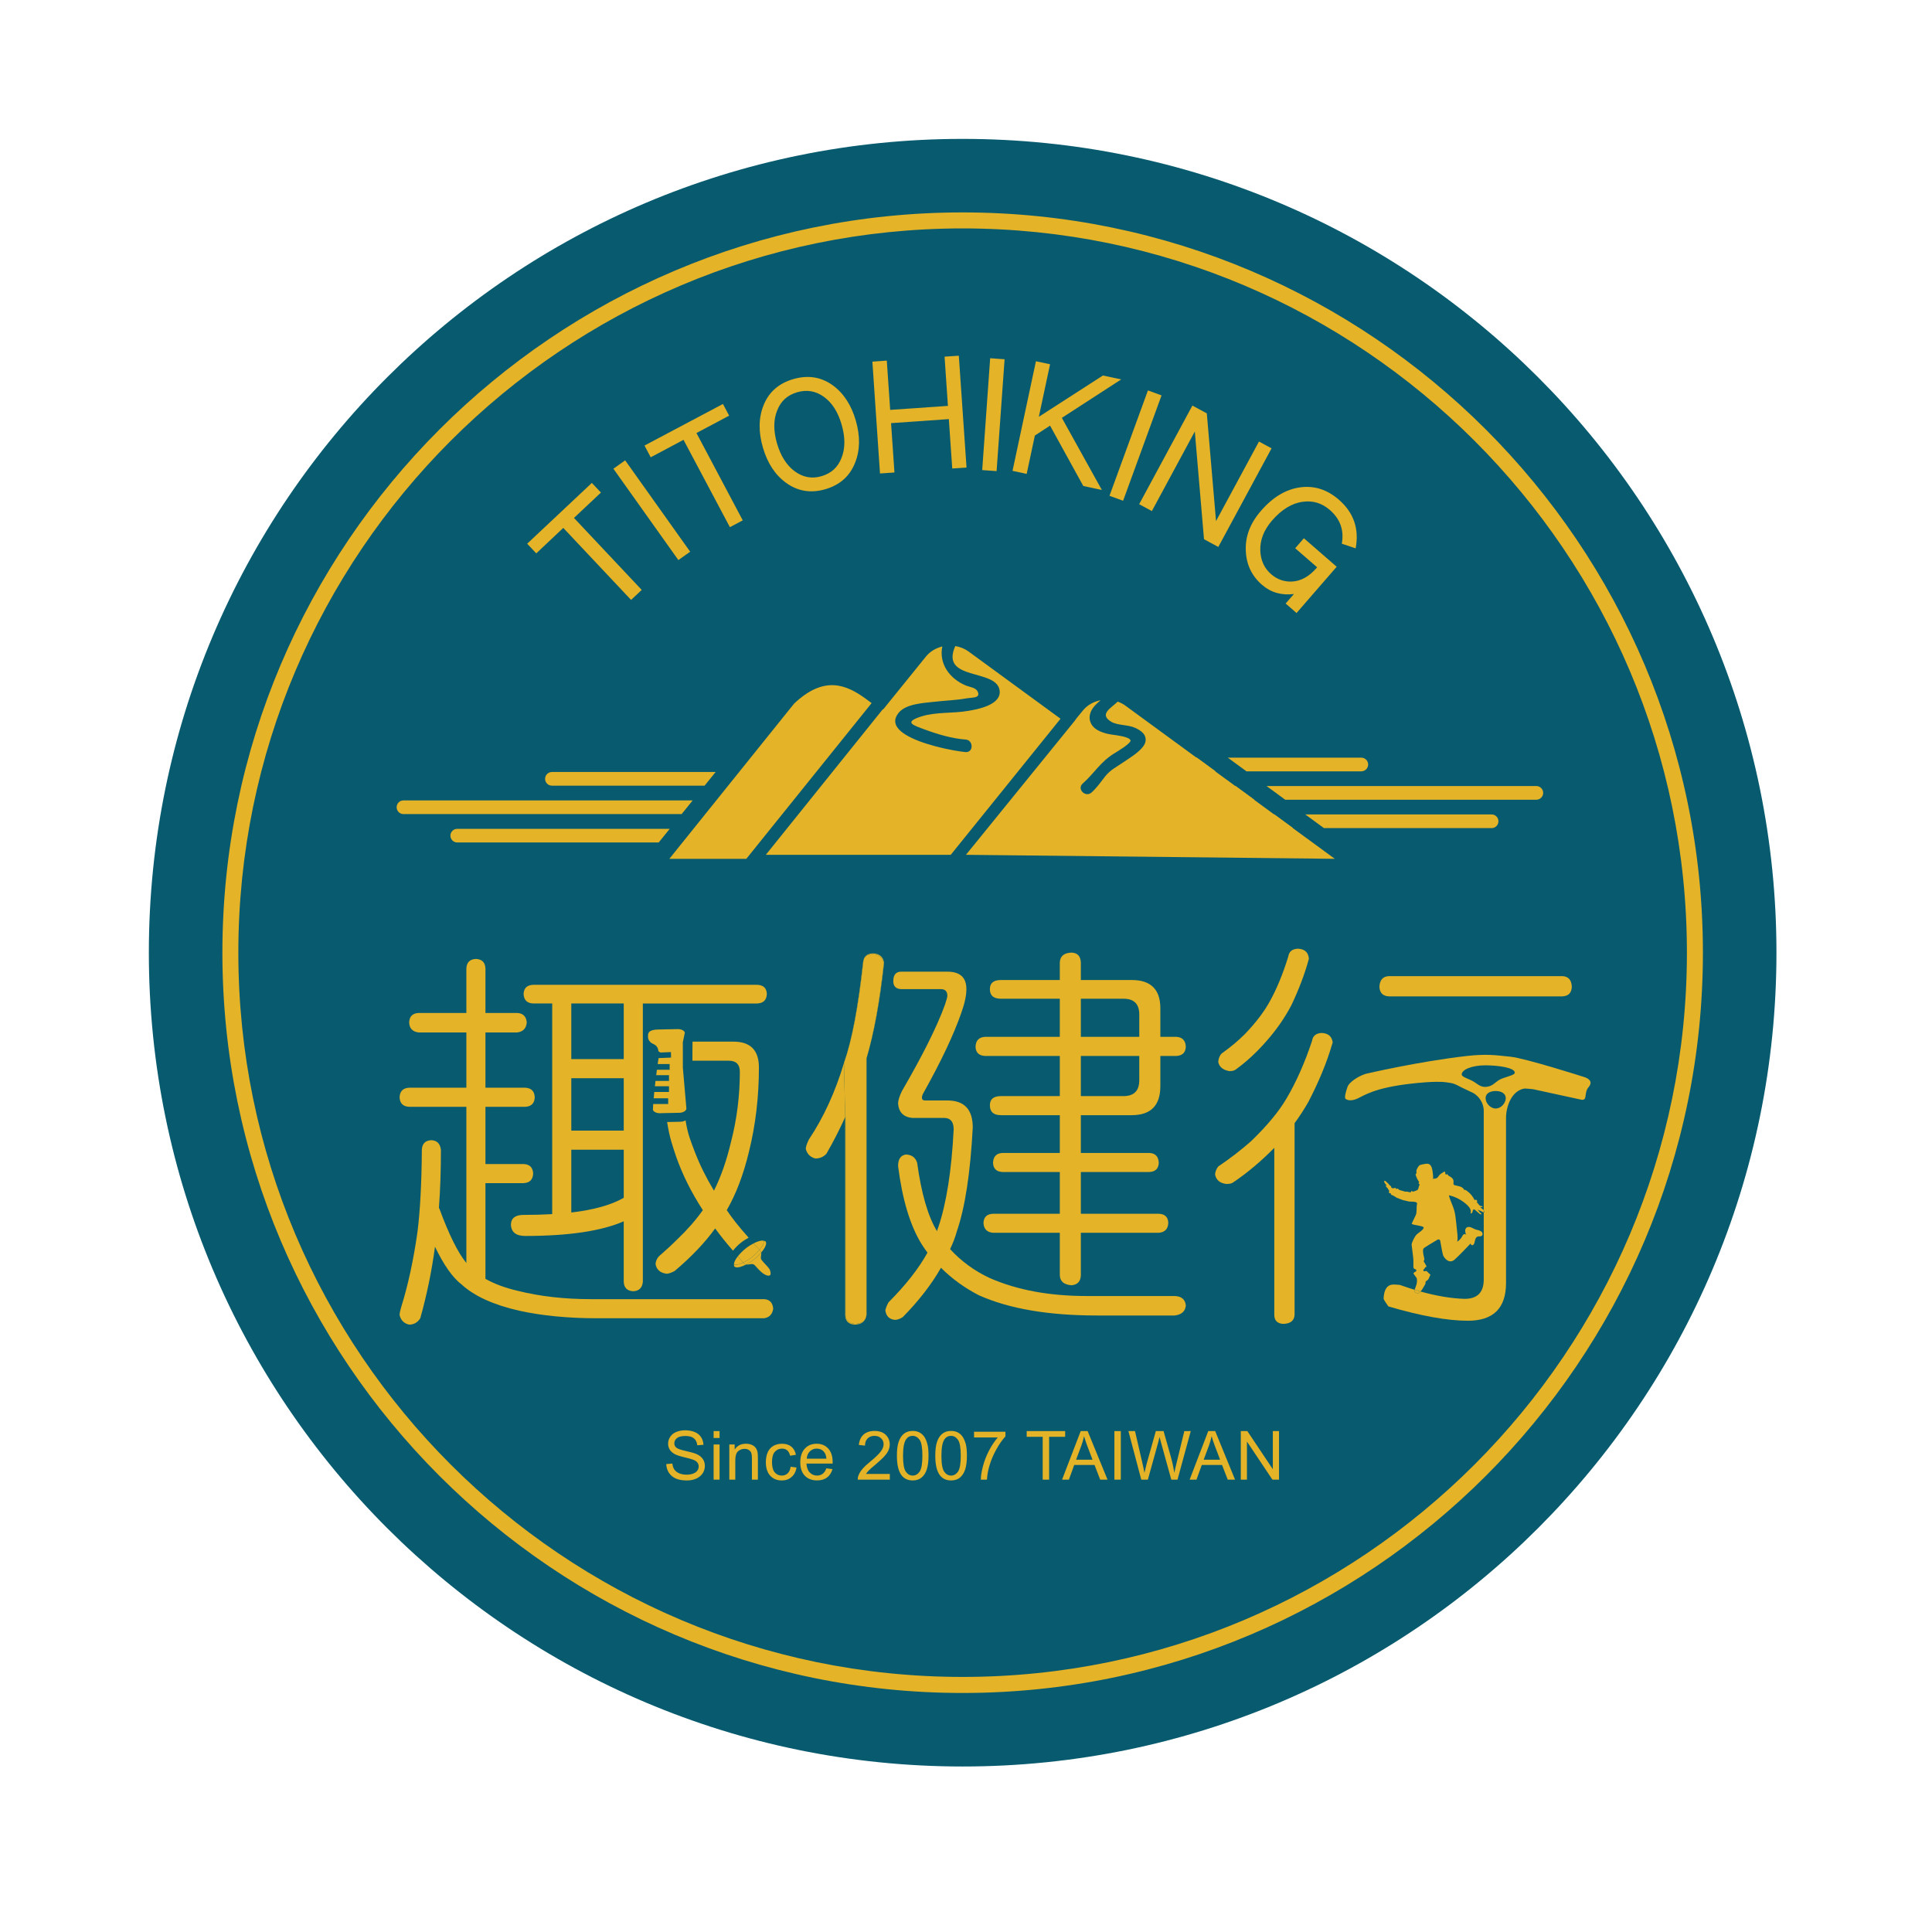 <?xml version="1.0" encoding="utf-8"?>
<!-- Generator: Adobe Illustrator 16.0.0, SVG Export Plug-In . SVG Version: 6.00 Build 0)  -->
<!DOCTYPE svg PUBLIC "-//W3C//DTD SVG 1.1//EN" "http://www.w3.org/Graphics/SVG/1.1/DTD/svg11.dtd">
<svg version="1.1" id="圖層_1" xmlns="http://www.w3.org/2000/svg" xmlns:xlink="http://www.w3.org/1999/xlink" x="0px" y="0px"
	 width="415.723px" height="415.723px" viewBox="0 0 415.723 415.723" enable-background="new 0 0 415.723 415.723"
	 xml:space="preserve">
<g>
	<defs>
		<rect id="SVGID_1_" width="415.723" height="415.723"/>
	</defs>
	<clipPath id="SVGID_2_">
		<use xlink:href="#SVGID_1_"  overflow="visible"/>
	</clipPath>
	<path clip-path="url(#SVGID_2_)" fill="#085B6E" d="M382.253,205c0,96.71-78.408,175.11-175.113,175.11
		c-96.712,0-175.111-78.4-175.111-175.11S110.428,29.886,207.14,29.886C303.845,29.886,382.253,108.29,382.253,205"/>
	<path clip-path="url(#SVGID_2_)" fill="#E4B327" d="M243.528,239.959c4.102,0,6.153-2.08,6.153-6.239v-6.502h3.423
		c1.311-0.062,1.994-0.719,2.058-1.974c-0.063-1.364-0.747-2.077-2.058-2.139h-3.423v-6.149c0-4.044-2.052-6.08-6.153-6.08h-10.954
		v-3.757c-0.054-1.377-0.724-2.086-1.998-2.138c-1.633,0.052-2.472,0.761-2.528,2.138v3.757h-12.659
		c-1.604,0-2.388,0.659-2.388,1.964c0,1.378,0.784,2.063,2.388,2.063h12.659v8.203H211.97c-1.314,0.062-2.003,0.774-2.056,2.139
		c0.053,1.255,0.741,1.912,2.056,1.974h16.078v8.638h-12.659c-1.604,0-2.388,0.656-2.388,1.965c0,1.427,0.784,2.139,2.388,2.139
		h12.659v8.128h-12.313c-1.313,0.048-2.003,0.76-2.057,2.134c0.054,1.255,0.743,1.911,2.057,1.967h12.313v8.987h-14.369
		c-1.309,0.047-1.998,0.703-2.055,1.958c0.057,1.307,0.746,2.023,2.055,2.133h14.369v9.159c0.057,1.306,0.896,2.019,2.528,2.13
		c1.274-0.111,1.944-0.824,1.998-2.13v-9.159h16.771c1.311-0.109,1.995-0.826,2.045-2.133c-0.05-1.255-0.734-1.911-2.045-1.958
		h-16.771v-8.987h14.72c1.309-0.056,1.989-0.712,2.051-1.967c-0.062-1.374-0.742-2.086-2.051-2.134h-14.72v-8.128H243.528z
		 M232.574,214.903h9.183c2.267,0,3.39,1.127,3.39,3.42v4.783h-12.572V214.903z M232.574,227.218h12.572v5.209
		c0,2.282-1.123,3.429-3.39,3.429h-9.183V227.218z"/>
	<path clip-path="url(#SVGID_2_)" fill="#E4B327" d="M186.209,283.775c-0.362,0.675-1.074,1.04-2.18,1.081
		c-1.34-0.06-2.04-0.725-2.086-1.965v-42.682c-0.028,0.053-0.059,0.115-0.078,0.16v0.015v42.67c0.053,1.252,0.756,1.911,2.089,1.974
		C185.142,284.981,185.881,284.552,186.209,283.775"/>
	<path clip-path="url(#SVGID_2_)" fill="#E4B327" d="M202.476,272.798c2.339,2.33,5.04,4.304,8.131,5.902
		c6.495,2.905,14.957,4.363,25.39,4.363h16.771c1.474-0.173,2.271-0.888,2.394-2.137c-0.122-1.314-0.92-1.999-2.394-2.052h-18.991
		c-7.975,0-14.912-1.286-20.777-3.853c-3.318-1.54-6.159-3.62-8.56-6.24c0.634-1.321,1.112-2.594,1.458-3.854
		c1.767-5.128,2.904-12.571,3.415-22.321c0-3.882-1.821-5.812-5.465-5.812h-4.797c-0.453,0-0.678-0.203-0.678-0.612
		c0-0.278,0.11-0.621,0.332-1.012c3.772-6.729,6.482-12.46,8.137-17.201c0.738-2.054,1.103-3.753,1.103-5.131
		c0-2.507-1.359-3.756-4.097-3.756h-9.925c-1.139,0-1.708,0.684-1.708,2.052c0,1.09,0.569,1.658,1.708,1.704h8.554
		c0.908,0,1.371,0.491,1.371,1.465c0,0.22-0.172,0.855-0.51,1.877c-1.714,4.729-4.805,10.911-9.246,18.559
		c-0.568,1.144-0.846,2.056-0.846,2.743c0.162,1.879,1.193,2.9,3.076,3.071h6.842c1.365,0,2.042,0.828,2.042,2.477
		c-0.453,8.907-1.565,15.942-3.332,21.132c-0.113,0.229-0.194,0.488-0.25,0.766c-1.945-3.188-3.367-8.098-4.275-14.708
		c-0.35-1.144-1.145-1.739-2.398-1.796c-1.146,0.162-1.705,0.999-1.705,2.479c0.906,7.18,2.585,12.778,5.037,16.76
		c0.403,0.628,0.821,1.252,1.29,1.883c-1.89,3.413-4.682,6.978-8.385,10.689c-0.347,0.628-0.568,1.196-0.687,1.708
		c0.168,1.262,0.865,1.942,2.051,2.062c0.519,0,1.094-0.197,1.715-0.604C197.682,279.925,200.424,276.39,202.476,272.798"/>
	<path clip-path="url(#SVGID_2_)" fill="#E4B327" d="M185.772,206.949c0.019-0.253,0.065-0.46,0.134-0.656
		c-0.113,0.231-0.188,0.499-0.205,0.827c-1.053,9.583-2.408,16.761-4.095,21.547v0.053c0.025-0.078,0.054-0.144,0.078-0.222
		C183.358,223.702,184.726,216.519,185.772,206.949"/>
	<path clip-path="url(#SVGID_2_)" fill="#E4B327" d="M284.375,222.269c-1.194,0.057-1.889,0.624-2.052,1.705
		c-1.594,4.796-3.452,8.956-5.557,12.5c-1.651,2.792-4.169,5.806-7.527,9.05c-2.055,1.83-4.416,3.66-7.1,5.48
		c-0.401,0.513-0.626,1.081-0.685,1.705c0.231,1.203,1.03,1.877,2.397,2.052c0.626,0,1.079-0.078,1.371-0.25
		c3.074-2.057,6.067-4.562,8.977-7.522v35.915c0,1.253,0.654,1.911,1.97,1.966c1.536-0.055,2.336-0.713,2.394-1.966v-41.221
		c1.082-1.477,2.084-3.021,2.995-4.622c2.213-4.274,3.905-8.351,5.04-12.23l0.169-0.51
		C286.599,223.008,285.805,222.326,284.375,222.269"/>
	<path clip-path="url(#SVGID_2_)" fill="#E4B327" d="M277.201,205.849c-1.146,3.707-2.452,6.896-3.939,9.571
		c-1.205,2.227-3,4.594-5.394,7.098c-1.431,1.424-3.105,2.833-5.035,4.2c-0.404,0.453-0.637,1.053-0.694,1.79
		c0.227,1.09,1.031,1.742,2.397,1.971c0.627,0,1.084-0.112,1.367-0.347c2.283-1.652,4.449-3.644,6.5-5.987
		c2.226-2.501,4.051-5.13,5.477-7.856c1.596-3.369,2.821-6.585,3.678-9.674l0.081-0.337c-0.115-1.368-0.91-2.083-2.386-2.143
		C278.054,204.194,277.359,204.765,277.201,205.849"/>
	<path clip-path="url(#SVGID_2_)" fill="#E4B327" d="M298.873,214.399h37.293c1.31-0.062,2.002-0.743,2.051-2.049
		c-0.049-1.482-0.741-2.261-2.051-2.31h-37.293c-1.307,0.049-1.983,0.827-2.053,2.31
		C296.89,213.656,297.566,214.337,298.873,214.399"/>
	<path clip-path="url(#SVGID_2_)" fill="#E4B327" d="M340.749,231.713c0,0-12.524-4.008-15.744-4.33
		c-3.228-0.333-5.128-0.646-9.495-0.146c-10.406,1.19-21.649,3.832-21.649,3.832c-1.874,0.601-3.576,1.914-3.882,2.728
		c-0.462,1.286-0.729,2.484-0.427,2.656c0,0,0.847,0.83,2.888-0.24c2.047-1.068,5.023-2.629,14.394-3.335
		c1.141-0.084,3.173-0.165,4.305,0c0.667,0.105,1.275,0.143,1.901,0.399c0.636,0.259,0.805,0.402,1.426,0.702
		c0.649,0.313,1.303,0.621,1.96,0.934c1.718,0.676,2.844,2.33,2.844,4.185v21.291l0.011,0.007c0.081,0.047,0.043,0.097-0.011,0.144
		v0.088c0.03,0.019,0.035,0.033,0.142,0.1c0.109,0.069-0.03,0.103-0.142,0.121v14.447c0,2.792-1.36,4.187-4.105,4.187
		c-2.891-0.077-6.067-0.627-9.485-1.573c-0.185,0.196-0.363,0.351-0.54,0.365c-0.217,0.006-0.424-0.091-0.608-0.206
		c-0.052-0.05-0.104-0.097-0.147-0.156c-0.054-0.115-0.029-0.253,0.008-0.375l0.005-0.009c-1.04-0.312-2.08-0.646-3.168-1.04
		c-0.572-0.06-1.058-0.088-1.458-0.088c-1.305,0.061-1.989,1.084-2.051,3.082c0.115,0.291,0.462,0.834,1.025,1.627
		c7.02,2.056,12.717,3.082,17.112,3.082c5.476,0,8.205-2.71,8.205-8.128v-35.525c0-2.406,1.169-5.817,3.93-6.308
		c0.168-0.028,1.704,0.107,1.868,0.134l10.495,2.283c1.307,0.097,0.392-1.458,1.493-2.755
		C342.758,232.834,342.002,232.062,340.749,231.713 M321.837,238.526c-1.199,0-2.172-1.215-2.172-2.235
		c0-1.013,0.973-1.531,2.172-1.531c1.198,0,2.172,0.519,2.172,1.531C324.009,237.311,323.035,238.526,321.837,238.526
		 M322.409,232.487c-0.919,0.641-1.306,1.192-2.432,1.361c-1.382,0.206-1.988-0.599-3.006-1.18
		c-1.014-0.575-2.446-0.918-2.446-1.458c0-1.084,2.274-1.975,5.067-1.975s6.356,0.496,6.356,1.583
		C325.949,231.456,323.515,231.734,322.409,232.487"/>
	<path clip-path="url(#SVGID_2_)" fill-rule="evenodd" clip-rule="evenodd" fill="#E4B327" d="M306.708,276.268
		c0.079-0.119-0.029-0.334,0.052-0.472c0.135-0.206,0.492-0.321,0.635-0.609c0.155-0.29,0.247-0.617,0.406-0.896
		c-0.012,0.019-0.785-0.734-0.838-0.799l-0.598,0.071c-0.062-0.192-0.053-0.158-0.114-0.344c0.129-0.084,0.234-0.172,0.311-0.303
		c0.044-0.063,0.063-0.119,0.092-0.178c0.068-0.094,0.228-0.145,0.323-0.172c-0.122-0.327-0.361-0.702-0.558-1.012
		c-0.029-0.048-0.059-0.105-0.059-0.163c0-0.078,0.047-0.146,0.081-0.222c0.107-0.218,0.02-0.477-0.044-0.717
		c-0.104-0.419-0.365-1.575-0.032-1.868c0.284-0.231,2.085-1.315,2.971-1.839c0.226-0.142,0.529,0,0.572,0.258
		c0.164,0.962,0.496,2.865,0.636,3.164c0.174,0.403,1.229,1.99,2.495,0.837c1.219-1.112,2.329-2.33,3.476-3.513
		c-0.183,0.181,0.111,0.515,0.358,0.442c0.234-0.078,0.355-0.35,0.418-0.6c0.105-0.48,0.191-1.077,0.648-1.242
		c0.333-0.112,0.738,0.06,0.983-0.26c0.148-0.212,0.114-0.499-0.037-0.693c-0.377-0.436-0.926-0.421-1.412-0.596
		c-0.444-0.153-0.824-0.479-1.32-0.531c-0.195-0.018-0.385,0.017-0.549,0.122c-0.504,0.337-0.332,1.046-0.129,1.583
		c-0.073-0.193-0.362-0.212-0.539-0.097c-0.173,0.123-0.256,0.325-0.355,0.503c-0.242,0.431-0.604,0.799-1.014,1.052
		c0.135-0.683,0.06-1.389-0.018-2.082c-0.073-0.724-0.15-1.446-0.227-2.174c-0.097-0.871-0.188-1.742-0.438-2.586
		c-0.313-1.068-0.871-2.048-1.112-3.138c1.468,0.331,2.851,1.076,3.943,2.107c0.491,0.462,0.949,1.127,0.709,1.755
		c0.152,0.162,0.398-0.097,0.432-0.317c0.035-0.232,0.121-0.535,0.347-0.5c0.078,0.003,0.132,0.056,0.183,0.099
		c0.328,0.284,0.65,0.553,0.973,0.838c0.131,0.112,0.392,0.202,0.435,0.027c-0.337-0.271-0.626-0.615-0.844-0.989
		c0.021,0.11,0.652,0.35,0.776,0.403c0.106,0.052,0.333,0.239,0.449,0.239c0.018,0,0.061-0.013,0.095-0.013v-0.222
		c-0.014-0.005-0.063-0.043-0.063-0.043s0.039-0.028,0.063-0.043v-0.151c-0.139-0.081-0.78-0.658-0.78-0.658
		c0.184,0.019,0.357,0.037,0.53-0.027c-0.068-0.223-0.308-0.154-0.52-0.232c-0.333-0.134-0.409-0.631-0.747-0.702
		c0.13-0.132,0.144-0.355,0.023-0.494c-0.116-0.134-0.338-0.154-0.48-0.036c-0.377-0.819-0.974-1.528-1.71-2.036
		c-0.154-0.113-0.337-0.204-0.521-0.15c-0.138-0.365-0.484-0.588-0.852-0.721c-0.365-0.131-0.746-0.175-1.111-0.275
		c-0.103-0.027-0.193-0.059-0.262-0.125c-0.149-0.149-0.085-0.391-0.071-0.602c0.052-0.747-0.555-1.047-1.109-1.351l-0.191-0.293
		c-0.009-0.024-0.037-0.027-0.063-0.024l-0.2,0.078c-0.102,0.027-0.295-0.151-0.209-0.447c0.029-0.093-0.183-0.237-0.32-0.131
		c-0.608,0.416-0.781,0.416-1.191,1.011c-0.061,0.097-0.129,0.206-0.225,0.276c-0.218,0.143-0.733,0.212-0.988,0.212
		c0.246,0,0-1.421-0.013-1.58c-0.078-0.575-0.252-1.512-0.964-1.653c-0.409-0.064-0.91,0.079-1.311,0.146
		c-0.602,0.096-0.76,0.343-1.058,0.921c-0.073,0.119-0.132,0.242-0.146,0.38c-0.013,0.153,0.015,0.303,0.015,0.454
		c-0.004,0.151-0.072,0.314-0.21,0.375c0.173,0.595,0.436,1.164,0.798,1.672c-0.11,0.033-0.158,0.176-0.11,0.286
		c0.042,0.102,0.145,0.18,0.241,0.246c-0.347,0.361-0.184,1.067-0.641,1.227c-0.266,0.081-0.491,0.194-0.491,0.194l-0.375,0.09
		l-0.285-0.171l-0.173,0.317l-0.284-0.03c-0.429-0.173-0.924-0.116-0.924-0.116l-0.464-0.144l-0.746-0.202
		c0,0-0.226-0.223-0.348-0.284c-0.115-0.063-0.403,0.081-0.403,0.081s0.034-0.287-0.222-0.253c-0.269,0.021-0.409,0.108-0.409,0.108
		l-0.349-0.143l-0.08-0.313l-0.346-0.266l-0.183-0.249l-0.651-0.609c0,0-0.322-0.23-0.294,0.115c0.03,0.35,0.64,0.925,0.64,0.925
		s-0.234-0.2-0.294-0.062c-0.052,0.146,0.382,0.555,0.382,0.555l0.369,0.597l-0.12,0.375l0.468,0.165c0,0-0.063,0.287,0.174,0.315
		c0.226,0.04,1.093,0.613,1.093,0.613l1.291,0.486l1.353,0.318c0.327,0.037,1.579-0.041,1.694,0.322
		c0.044,0.122,0.015,0.265-0.018,0.39c-0.132,0.684,0.053,1.599-0.242,2.22c-0.14,0.319-0.88,1.844-0.88,1.844l0.342,0.175
		c0.538,0.115,1.091,0.224,1.631,0.336c0.603,0.129,0.82,0.294,0.358,0.782c-0.453,0.471-1.079,0.758-1.479,1.293
		c-0.226,0.323-0.92,1.525-0.852,1.988c0.053,0.462,0.342,2.782,0.342,2.788c0.076,0.622,0.008,1.272,0.033,1.888
		c0.011,0.102,0.011,0.227,0.071,0.312c0.099,0.184,0.327,0.253,0.521,0.3c0.03,0.155,0.03,0.155,0.053,0.324
		c-0.246,0.135-0.462,0.294-0.665,0.472c0.203,0.313,0.409,0.625,0.647,0.909c0.25,0.31,0.138,1.174,0.041,1.502
		c-0.104,0.397-0.288,0.755-0.404,1.138c0.43,0.134,0.848,0.256,1.283,0.381C306.096,277.42,306.496,276.613,306.708,276.268"/>
	<path clip-path="url(#SVGID_2_)" fill-rule="evenodd" clip-rule="evenodd" fill="#E4B327" d="M304.382,277.911
		c0.044,0.061,0.097,0.106,0.147,0.156c0.184,0.115,0.391,0.212,0.608,0.197c0.178-0.006,0.354-0.16,0.54-0.356
		c-0.436-0.125-0.854-0.25-1.282-0.381l-0.005,0.009C304.354,277.658,304.327,277.794,304.382,277.911"/>
	<path clip-path="url(#SVGID_2_)" fill="#E4B327" d="M166.376,281.605c-0.112-1.32-0.774-1.992-1.964-2.055H127.21
		c-5.759,0-11.046-0.599-15.826-1.799c-2.683-0.622-4.985-1.483-6.927-2.564v-20.603h8.216c1.306-0.063,1.992-0.747,2.052-2.063
		c-0.06-1.299-0.746-1.988-2.052-2.048h-8.216v-12.315h8.557c1.304-0.055,1.998-0.741,2.051-2.047
		c-0.053-1.314-0.747-1.991-2.051-2.061h-8.557v-11.888h6.842c1.249-0.162,1.936-0.881,2.049-2.141
		c-0.113-1.308-0.8-1.991-2.049-2.052h-6.842v-9.58c-0.056-1.299-0.746-1.992-2.049-2.046c-1.311,0.054-2.004,0.747-2.057,2.046
		v9.58H90.086c-1.321,0.061-1.989,0.744-2.042,2.052c0.053,1.26,0.721,1.979,2.042,2.141h10.265v11.888H88.044
		c-1.314,0.069-2.002,0.746-2.062,2.061c0.06,1.306,0.748,1.992,2.062,2.047h12.307v33.609c-1.825-2.221-3.757-6.13-5.815-11.717
		c-0.059-0.052-0.088-0.115-0.088-0.169c0.288-3.878,0.428-8.041,0.428-12.484c-0.168-1.314-0.853-1.999-2.052-2.052
		c-1.307,0.053-1.992,0.737-2.052,2.052c-0.052,7.238-0.368,13.142-0.942,17.697c-0.855,6.045-2.023,11.429-3.501,16.163
		c-0.224,0.746-0.347,1.314-0.347,1.718c0.282,1.137,0.975,1.82,2.062,2.052c1.021,0,1.814-0.463,2.389-1.367
		c1.423-5.078,2.479-10.209,3.166-15.399c1.883,3.935,3.785,6.642,5.73,8.129c2.733,2.507,6.867,4.388,12.395,5.644
		c4.906,1.079,10.52,1.627,16.844,1.627h35.844C165.553,283.488,166.202,282.794,166.376,281.605"/>
	<path clip-path="url(#SVGID_2_)" fill="#E4B327" d="M114.719,215.926h4.104v45.325c-1.931,0.114-3.982,0.168-6.156,0.168
		c-1.77,0-2.676,0.681-2.729,2.058c0.053,1.646,1.077,2.473,3.076,2.473c9.347,0,16.416-1.058,21.2-3.153v12.998
		c0.054,1.308,0.747,1.988,2.059,2.051c1.255-0.063,1.935-0.743,2.054-2.051v-59.868h24.626c1.319-0.063,1.999-0.746,2.055-2.054
		c-0.056-1.252-0.736-1.909-2.055-1.961h-48.234c-1.309,0.052-1.999,0.709-2.052,1.961
		C112.72,215.18,113.41,215.864,114.719,215.926 M122.929,215.926h11.285v11.97h-11.285V215.926z M122.929,232.005h11.285v11.278
		h-11.285V232.005z M122.929,247.398h11.285v10.343c-2.676,1.542-6.441,2.596-11.285,3.163V247.398z"/>
	<path clip-path="url(#SVGID_2_)" fill="#E4B327" d="M143.455,274.079c0.4,0,0.975-0.202,1.721-0.597
		c3.582-3.025,6.489-6.067,8.71-9.152c1.34,1.823,2.248,2.941,3.838,4.79c0.443-0.574,0.993-1.151,1.698-1.714
		c0.575-0.453,1.128-0.79,1.668-1.081c-2.277-2.57-3.457-4.072-4.709-5.93c1.983-3.42,3.582-7.607,4.781-12.579
		c1.424-5.749,2.139-11.794,2.139-18.121c0-3.704-1.827-5.558-5.478-5.558h-8.806c0.006,0.037-0.022,2.004-0.022,2.004v2.099h7.804
		c1.593,0,2.398,0.793,2.398,2.389c0,5.138-0.631,10.155-1.892,15.053c-0.958,4.053-2.186,7.563-3.675,10.522
		c-1.709-2.854-3.076-5.61-4.098-8.291c-0.895-2.348-1.555-3.882-2.008-6.826c-0.315,0.153-0.677,0.278-1.087,0.287h-0.008
		l-2.877,0.06c0.497,3.298,1.146,5.056,1.955,7.501c1.374,3.882,3.285,7.702,5.73,11.461c-1.539,2.167-3.366,4.247-5.465,6.246
		c-1.202,1.199-2.425,2.322-3.687,3.422c-0.628,0.509-0.969,1.171-1.025,1.958C141.285,273.226,142.084,273.907,143.455,274.079"/>
	<path clip-path="url(#SVGID_2_)" fill="#E4B327" d="M160.546,272.099c0.546,0.081,1.405-0.32,1.786,0.081
		c0.4,0.397,1.43,1.696,2.329,2.114c0.825,0.4,1.493,0.31,0.993-1.062c-0.271-0.56-1.439-1.614-1.763-2.102
		c-0.375-0.393,0-1.105-0.098-1.608c-0.421,0.48-0.893,0.983-1.502,1.455C161.692,271.458,161.092,271.815,160.546,272.099"/>
	<path clip-path="url(#SVGID_2_)" fill="#E4B327" d="M140.492,238.726c0.009,0.425,0.678,0.81,1.439,0.81h0.041l0.903-0.022
		l3.366-0.068c0.456-0.011,0.855-0.17,1.124-0.371c0.203-0.154,0.334-0.339,0.334-0.529l-0.765-8.813v-2.976l-0.009-2.455l0.44-2.12
		c-0.003-0.018-0.031-0.037-0.037-0.064c-0.098-0.337-0.709-0.676-1.422-0.676h-0.037l-4.281,0.085
		c-1.893,0.051-2.149,0.681-2.149,1.296c0,0.315,0,0.618,0.122,0.872c0.063,0.146,0.172,0.28,0.278,0.414
		c0.184,0.26,0.422,0.365,0.681,0.5c0.162,0.071,0.347,0.168,0.518,0.301c0.187,0.148,0.378,0.352,0.497,0.665
		c0.078,0.168,0.121,0.393,0.149,0.633c0.132,0.113,0.288,0.193,0.456,0.271l2.237-0.094l0.009,0.372l0.009,0.815l-2.675,0.108
		c-0.064,0.357-0.132,0.8-0.204,1.28h2.577v1.234h-2.74c-0.052,0.375-0.112,0.765-0.149,1.155h2.754v1.242h-2.91
		c-0.041,0.385-0.084,0.77-0.128,1.15h3.038v1.232h-3.169c-0.054,0.487-0.098,0.94-0.129,1.354h3.123v1.232h-3.226
		c-0.003,0.061-0.003,0.131-0.012,0.176C140.529,238.042,140.5,238.513,140.492,238.726"/>
	<path clip-path="url(#SVGID_2_)" fill="#E4B327" d="M163.694,269.248c0.068,0.085,0.071,0.183,0.1,0.275
		c0.852-1.011,1.287-1.946,0.946-2.382c-0.078-0.092-0.232-0.098-0.371-0.142c0.044,0.481-0.303,1.171-0.953,1.945
		C163.516,269.051,163.588,269.143,163.694,269.248"/>
	<path clip-path="url(#SVGID_2_)" fill="#E4B327" d="M160.546,272.099c-0.141-0.013-0.275-0.037-0.369-0.141
		c-0.084-0.093-0.172-0.19-0.253-0.287c-0.85,0.407-1.536,0.562-1.98,0.428c0,0.134-0.025,0.29,0.053,0.392
		C158.338,272.917,159.351,272.711,160.546,272.099"/>
	<path clip-path="url(#SVGID_2_)" fill="#E4B327" d="M163.416,268.945c-0.421,0.497-0.915,1.013-1.542,1.509
		c-0.678,0.54-1.327,0.918-1.949,1.219c0.091,0.096,0.169,0.192,0.253,0.287c0.093,0.103,0.228,0.128,0.359,0.14
		c0.556-0.284,1.155-0.64,1.755-1.121c0.609-0.471,1.081-0.974,1.502-1.455c-0.031-0.094-0.031-0.2-0.1-0.274
		C163.595,269.142,163.517,269.042,163.416,268.945"/>
	<path clip-path="url(#SVGID_2_)" fill="#E4B327" d="M164.369,267c-0.472-0.144-1.271,0.05-2.215,0.55
		c0.409,0.459,0.821,0.915,1.262,1.396C164.066,268.17,164.413,267.481,164.369,267"/>
	<path clip-path="url(#SVGID_2_)" fill="#E4B327" d="M158.763,270.332c-0.559,0.703-0.853,1.32-0.818,1.769
		c0.443,0.133,1.13-0.022,1.979-0.429C159.519,271.219,159.153,270.775,158.763,270.332"/>
	<path clip-path="url(#SVGID_2_)" fill="#E4B327" d="M161.874,270.454c0.627-0.497,1.121-1.012,1.542-1.509
		c-0.44-0.479-0.858-0.936-1.262-1.395c-0.549,0.283-1.124,0.631-1.711,1.098c-0.696,0.557-1.236,1.138-1.679,1.684
		c0.389,0.443,0.756,0.888,1.161,1.34C160.546,271.372,161.196,270.994,161.874,270.454"/>
	<path clip-path="url(#SVGID_2_)" fill="#E4B327" d="M174.061,245.177c-0.449,0.915-0.674,1.59-0.674,2.052
		c0.278,1.08,0.971,1.765,2.055,2.053c0.959,0,1.758-0.348,2.386-1.022c1.514-2.632,2.854-5.268,4.038-7.891l-0.26-11.648
		C179.733,234.951,177.225,240.448,174.061,245.177"/>
	<path clip-path="url(#SVGID_2_)" fill="#E4B327" d="M187.764,205.318c1.431,0.06,2.221,0.753,2.393,2.059
		c-0.91,8.325-2.164,15.162-3.754,20.519v55.167c-0.026,0.27-0.113,0.5-0.194,0.712c0.134-0.259,0.222-0.546,0.256-0.884v-55.167
		c1.599-5.354,2.861-12.197,3.766-20.516c-0.168-1.312-0.968-1.999-2.395-2.058c-1.031,0.043-1.665,0.434-1.93,1.143
		C186.209,205.69,186.822,205.359,187.764,205.318"/>
	<path clip-path="url(#SVGID_2_)" fill="#E4B327" d="M181.944,282.891c0.046,1.256,0.746,1.905,2.086,1.965
		c1.096-0.041,1.817-0.405,2.18-1.081c0.089-0.212,0.168-0.443,0.193-0.712v-55.167c1.59-5.358,2.845-12.193,3.754-20.52
		c-0.172-1.305-0.962-1.999-2.393-2.058c-0.942,0.041-1.554,0.372-1.858,0.974c-0.068,0.197-0.115,0.404-0.134,0.657
		c-1.046,9.57-2.404,16.753-4.088,21.549c-0.024,0.079-0.052,0.144-0.078,0.222l0.26,11.649c0.018-0.044,0.05-0.107,0.078-0.161
		V282.891z"/>
	<path clip-path="url(#SVGID_2_)" fill="#E4B327" d="M149.897,312.892c-0.418-0.195-1.192-0.418-2.32-0.668
		c-1.115-0.25-1.805-0.497-2.071-0.743c-0.277-0.243-0.409-0.553-0.409-0.935c0-0.427,0.195-0.796,0.575-1.105
		c0.384-0.303,0.987-0.451,1.833-0.451c0.796,0,1.403,0.161,1.805,0.506c0.422,0.331,0.656,0.83,0.728,1.496l1.331-0.107
		c-0.029-0.615-0.198-1.158-0.513-1.639c-0.321-0.494-0.774-0.854-1.367-1.106c-0.597-0.243-1.272-0.375-2.049-0.375
		c-0.709,0-1.34,0.125-1.918,0.357c-0.574,0.229-1.005,0.584-1.312,1.048c-0.302,0.453-0.446,0.95-0.446,1.475
		c0,0.48,0.122,0.914,0.365,1.306c0.247,0.381,0.622,0.709,1.119,0.967c0.38,0.204,1.048,0.426,2.01,0.65
		c0.966,0.237,1.587,0.396,1.862,0.515c0.437,0.16,0.75,0.367,0.943,0.616c0.188,0.236,0.278,0.53,0.278,0.849
		c0,0.319-0.09,0.625-0.288,0.896c-0.193,0.269-0.496,0.49-0.905,0.644c-0.406,0.157-0.871,0.23-1.396,0.23
		c-0.593,0-1.122-0.097-1.608-0.297c-0.469-0.206-0.818-0.48-1.047-0.809c-0.221-0.346-0.365-0.771-0.424-1.289l-1.308,0.11
		c0.015,0.694,0.212,1.322,0.574,1.882c0.365,0.538,0.862,0.962,1.505,1.243c0.638,0.268,1.428,0.402,2.374,0.402
		c0.743,0,1.421-0.135,2.008-0.402c0.602-0.275,1.049-0.656,1.377-1.146c0.318-0.493,0.468-1.021,0.468-1.571
		c0-0.568-0.14-1.059-0.434-1.485C150.953,313.52,150.501,313.167,149.897,312.892"/>
	<rect x="153.554" y="310.819" clip-path="url(#SVGID_2_)" fill="#E4B327" width="1.28" height="7.569"/>
	<rect x="153.554" y="307.939" clip-path="url(#SVGID_2_)" fill="#E4B327" width="1.28" height="1.483"/>
	<path clip-path="url(#SVGID_2_)" fill="#E4B327" d="M162.607,311.546c-0.193-0.271-0.469-0.483-0.853-0.652
		c-0.386-0.162-0.808-0.234-1.258-0.234c-1.052,0-1.852,0.408-2.408,1.242v-1.083h-1.158v7.569h1.289v-4.132
		c0-0.968,0.195-1.623,0.594-1.979c0.394-0.34,0.865-0.516,1.408-0.516c0.354,0,0.641,0.078,0.897,0.237
		c0.25,0.156,0.433,0.357,0.53,0.615c0.098,0.257,0.15,0.649,0.15,1.171v4.604h1.284v-4.653c0-0.596-0.028-1.011-0.076-1.251
		C162.932,312.124,162.804,311.81,162.607,311.546"/>
	<path clip-path="url(#SVGID_2_)" fill="#E4B327" d="M169.48,317.04c-0.331,0.313-0.755,0.473-1.249,0.473
		c-0.637,0-1.137-0.235-1.533-0.698c-0.391-0.467-0.58-1.199-0.58-2.216c0-0.999,0.199-1.737,0.605-2.196
		c0.409-0.466,0.924-0.696,1.573-0.696c0.429,0,0.8,0.134,1.103,0.378c0.294,0.256,0.497,0.652,0.618,1.155l1.246-0.197
		c-0.149-0.765-0.477-1.357-1.002-1.767c-0.518-0.419-1.189-0.615-2.017-0.615c-0.65,0-1.246,0.15-1.805,0.446
		c-0.55,0.309-0.959,0.771-1.237,1.377c-0.272,0.619-0.406,1.33-0.406,2.148c0,1.263,0.312,2.232,0.953,2.917
		c0.622,0.675,1.455,1.013,2.486,1.013c0.837,0,1.529-0.25,2.089-0.741c0.574-0.493,0.93-1.171,1.071-2.042l-1.271-0.163
		C170.036,316.249,169.818,316.736,169.48,317.04"/>
	<path clip-path="url(#SVGID_2_)" fill="#E4B327" d="M175.736,310.66c-1.05,0-1.897,0.34-2.552,1.046
		c-0.656,0.702-0.981,1.69-0.981,2.954c0,1.242,0.325,2.195,0.971,2.876c0.65,0.678,1.528,1.015,2.623,1.015
		c0.894,0,1.606-0.205,2.174-0.637c0.568-0.428,0.949-1.026,1.165-1.799l-1.331-0.162c-0.181,0.537-0.452,0.935-0.786,1.177
		c-0.328,0.247-0.734,0.383-1.206,0.383c-0.634,0-1.161-0.232-1.58-0.676c-0.421-0.435-0.658-1.084-0.702-1.904h5.632v-0.345
		c0-1.245-0.311-2.22-0.958-2.903C177.572,311,176.747,310.66,175.736,310.66 M173.599,313.875c0.034-0.658,0.26-1.188,0.669-1.572
		c0.399-0.401,0.895-0.598,1.477-0.598c0.656,0,1.186,0.243,1.586,0.74c0.275,0.319,0.444,0.799,0.491,1.43H173.599z"/>
	<path clip-path="url(#SVGID_2_)" fill="#E4B327" d="M186.899,316.456c0.2-0.226,0.697-0.669,1.471-1.303
		c0.922-0.78,1.581-1.398,1.977-1.851c0.4-0.441,0.671-0.863,0.856-1.272c0.162-0.399,0.25-0.818,0.25-1.229
		c0-0.818-0.294-1.512-0.875-2.068c-0.584-0.551-1.374-0.827-2.376-0.827c-0.996,0-1.79,0.256-2.374,0.775
		c-0.587,0.512-0.927,1.258-1.024,2.238l1.324,0.142c0.009-0.66,0.188-1.174,0.562-1.541c0.365-0.371,0.862-0.556,1.48-0.556
		c0.582,0,1.059,0.176,1.424,0.531c0.363,0.34,0.54,0.77,0.54,1.286c0,0.482-0.203,0.99-0.602,1.53
		c-0.39,0.538-1.155,1.288-2.292,2.215c-0.737,0.602-1.296,1.127-1.677,1.583c-0.393,0.459-0.669,0.911-0.841,1.393
		c-0.124,0.277-0.168,0.577-0.155,0.888h6.901v-1.234h-5.125C186.5,316.917,186.671,316.686,186.899,316.456"/>
	<path clip-path="url(#SVGID_2_)" fill="#E4B327" d="M198.922,309.21c-0.291-0.419-0.638-0.743-1.056-0.969
		c-0.427-0.227-0.918-0.337-1.467-0.337c-0.772,0-1.396,0.203-1.902,0.607c-0.497,0.407-0.878,0.992-1.125,1.738
		c-0.258,0.749-0.378,1.752-0.378,2.988c0,1.961,0.338,3.376,1.022,4.247c0.578,0.718,1.371,1.075,2.383,1.075
		c0.764,0,1.389-0.204,1.885-0.607c0.506-0.418,0.888-0.996,1.134-1.742c0.253-0.765,0.378-1.752,0.378-2.973
		c0-1.033-0.075-1.858-0.24-2.47C199.406,310.163,199.191,309.644,198.922,309.21 M197.885,316.665
		c-0.409,0.568-0.905,0.848-1.486,0.848c-0.594,0-1.09-0.279-1.49-0.848c-0.403-0.578-0.596-1.715-0.596-3.426
		c0-1.718,0.215-2.891,0.659-3.529c0.343-0.499,0.809-0.746,1.401-0.746c0.597,0,1.103,0.284,1.512,0.853
		c0.396,0.55,0.594,1.705,0.594,3.423C198.479,314.944,198.281,316.078,197.885,316.665"/>
	<path clip-path="url(#SVGID_2_)" fill="#E4B327" d="M207.169,309.21c-0.259-0.419-0.625-0.743-1.046-0.969
		c-0.422-0.227-0.909-0.337-1.467-0.337c-0.772,0-1.397,0.203-1.893,0.607c-0.506,0.407-0.881,0.992-1.137,1.738
		c-0.253,0.749-0.375,1.752-0.375,2.988c0,1.961,0.337,3.376,1.025,4.247c0.575,0.718,1.364,1.075,2.38,1.075
		c0.764,0,1.392-0.204,1.898-0.607c0.493-0.418,0.874-0.996,1.124-1.742c0.253-0.765,0.377-1.752,0.377-2.973
		c0-1.033-0.076-1.858-0.228-2.47C207.666,310.163,207.447,309.644,207.169,309.21 M206.135,316.665
		c-0.399,0.568-0.896,0.848-1.479,0.848c-0.597,0-1.094-0.279-1.487-0.848c-0.4-0.578-0.599-1.715-0.599-3.426
		c0-1.718,0.217-2.891,0.662-3.529c0.34-0.499,0.817-0.746,1.411-0.746c0.596,0,1.093,0.284,1.492,0.853
		c0.403,0.55,0.597,1.705,0.597,3.423C206.732,314.944,206.538,316.078,206.135,316.665"/>
	<path clip-path="url(#SVGID_2_)" fill="#E4B327" d="M209.592,309.307h5.113c-0.655,0.749-1.266,1.655-1.84,2.732
		c-0.573,1.081-1.015,2.202-1.333,3.373c-0.309,1.165-0.478,2.145-0.481,2.976h1.318c0.068-1.049,0.241-1.995,0.496-2.87
		c0.353-1.243,0.858-2.447,1.507-3.615c0.655-1.181,1.316-2.115,1.975-2.826v-0.999h-6.755V309.307z"/>
	<polygon clip-path="url(#SVGID_2_)" fill="#E4B327" points="229.199,307.939 220.922,307.939 220.922,309.169 224.365,309.169 
		224.365,318.388 225.747,318.388 225.747,309.169 229.199,309.169 	"/>
	<path clip-path="url(#SVGID_2_)" fill="#E4B327" d="M232.545,307.939l-4.011,10.449h1.469l1.142-3.16h4.372l1.222,3.16h1.576
		l-4.282-10.449H232.545z M231.544,314.101l1.149-3.061c0.246-0.674,0.428-1.331,0.57-2.004c0.154,0.577,0.402,1.289,0.73,2.175
		l1.095,2.89H231.544z"/>
	<rect x="239.793" y="307.939" clip-path="url(#SVGID_2_)" fill="#E4B327" width="1.381" height="10.449"/>
	<path clip-path="url(#SVGID_2_)" fill="#E4B327" d="M254.839,307.939l-1.629,6.711c-0.217,0.859-0.39,1.618-0.527,2.269
		c-0.174-1.15-0.436-2.384-0.811-3.692l-1.497-5.287h-1.666l-1.979,7.059c-0.049,0.174-0.203,0.809-0.472,1.921
		c-0.131-0.707-0.275-1.409-0.448-2.134l-1.583-6.846h-1.416l2.767,10.449h1.417l2.209-7.957c0.098-0.34,0.194-0.746,0.306-1.23
		c0.031,0.163,0.143,0.563,0.33,1.23l2.201,7.957h1.333l2.852-10.449H254.839z"/>
	<path clip-path="url(#SVGID_2_)" fill="#E4B327" d="M259.99,307.939l-4.007,10.449h1.47l1.146-3.16h4.357l1.228,3.16h1.57
		l-4.271-10.449H259.99z M259,314.101l1.146-3.061c0.245-0.674,0.422-1.331,0.568-2.004c0.147,0.577,0.395,1.289,0.731,2.175
		l1.094,2.89H259z"/>
	<polygon clip-path="url(#SVGID_2_)" fill="#E4B327" points="273.883,316.143 268.399,307.939 266.991,307.939 266.991,318.388 
		268.312,318.388 268.312,310.181 273.796,318.388 275.216,318.388 275.216,307.939 273.883,307.939 	"/>
	<path clip-path="url(#SVGID_2_)" fill="#E4B327" d="M207.135,45.708c-87.825,0-159.281,71.459-159.281,159.287
		c0,87.835,71.456,159.294,159.281,159.294c87.832,0,159.293-71.459,159.293-159.294C366.429,117.167,294.967,45.708,207.135,45.708
		 M207.135,360.838c-85.931,0-155.85-69.914-155.85-155.844c0-85.929,69.919-155.845,155.85-155.845
		c85.935,0,155.85,69.916,155.85,155.845C362.985,290.924,293.07,360.838,207.135,360.838"/>
	<polygon clip-path="url(#SVGID_2_)" fill="#E4B327" points="121.205,113.592 135.792,129.087 138.083,126.937 123.504,111.444 
		129.309,105.989 127.351,103.915 113.438,116.993 115.391,119.073 	"/>
	<polygon clip-path="url(#SVGID_2_)" fill="#E4B327" points="148.507,118.717 134.521,99.056 131.991,100.861 145.969,120.513 	"/>
	<polygon clip-path="url(#SVGID_2_)" fill="#E4B327" points="147.078,94.64 157.056,113.433 159.822,111.968 149.86,93.176 
		156.896,89.44 155.557,86.927 138.681,95.874 140.017,98.397 	"/>
	<path clip-path="url(#SVGID_2_)" fill="#E4B327" d="M169.156,103.899c2.501,1.811,5.306,2.276,8.416,1.377
		c3.135-0.908,5.268-2.798,6.408-5.671c1.093-2.701,1.146-5.73,0.168-9.115c-0.977-3.376-2.651-5.918-5.006-7.617
		c-2.501-1.78-5.302-2.208-8.431-1.302c-3.117,0.903-5.246,2.764-6.396,5.596c-1.093,2.695-1.139,5.733-0.162,9.116
		C165.134,99.658,166.795,102.201,169.156,103.899 M167.238,88.307c0.766-1.999,2.202-3.292,4.291-3.903
		c2.09-0.607,4.01-0.282,5.752,0.989c1.759,1.253,3.026,3.239,3.819,5.971c0.8,2.764,0.784,5.15-0.024,7.157
		c-0.775,2.031-2.224,3.345-4.319,3.948c-2.052,0.603-3.957,0.249-5.724-1.034c-1.759-1.287-3.045-3.301-3.845-6.033
		C166.401,92.657,166.421,90.302,167.238,88.307"/>
	<polygon clip-path="url(#SVGID_2_)" fill="#E4B327" points="192.464,101.667 191.736,91.049 204.168,90.181 204.902,100.814 
		207.975,100.602 206.314,76.541 203.25,76.744 203.972,87.339 191.546,88.198 190.818,77.596 187.717,77.815 189.357,101.882 	"/>
	<polygon clip-path="url(#SVGID_2_)" fill="#E4B327" points="216.164,77.306 213.062,77.084 211.349,101.151 214.444,101.373 	"/>
	<polygon clip-path="url(#SVGID_2_)" fill="#E4B327" points="222.68,93.716 225.948,91.586 233.1,104.574 237.096,105.436 
		228.486,89.915 241.25,81.643 237.323,80.8 223.535,89.684 225.948,78.38 222.91,77.734 217.873,101.317 220.915,101.972 	"/>
	
		<rect x="232.428" y="94.238" transform="matrix(-0.343 0.94 -0.94 -0.343 418.245 -101.078)" clip-path="url(#SVGID_2_)" fill="#E4B327" width="24.118" height="3.115"/>
	<polygon clip-path="url(#SVGID_2_)" fill="#E4B327" points="247.857,109.97 257.097,92.845 259.076,116.028 262.153,117.69 
		273.612,96.47 270.902,95.013 261.662,112.127 259.678,88.947 256.578,87.273 245.122,108.493 	"/>
	<path clip-path="url(#SVGID_2_)" fill="#E4B327" d="M271.327,109.929c-2.327,2.67-3.415,5.54-3.251,8.638
		c0.119,2.935,1.284,5.368,3.485,7.276c1.902,1.655,4.199,2.311,6.866,1.974l-1.791,2.048l2.35,2.04l8.639-9.954l-7.061-6.135
		l-1.867,2.157l4.72,4.095l-0.13,0.152c-1.644,1.893-3.442,2.864-5.412,2.923c-1.644,0.038-3.077-0.486-4.334-1.57
		c-1.479-1.275-2.259-2.961-2.355-5.047c-0.086-2.311,0.76-4.472,2.524-6.514c2.079-2.398,4.299-3.744,6.648-4.044
		c2.172-0.3,4.103,0.3,5.793,1.768c2.235,1.939,3.098,4.356,2.576,7.256l2.98,1c0.784-4.212-0.429-7.707-3.626-10.477
		c-2.467-2.142-5.187-3.032-8.194-2.666C276.781,105.239,273.917,106.928,271.327,109.929"/>
	<path clip-path="url(#SVGID_2_)" fill="#E4B327" d="M186.272,150.344c-4.197-3.051-8.96-5.046-15.414,1.074l-26.828,33.38h16.563
		l26.959-33.505L186.272,150.344z"/>
	<path clip-path="url(#SVGID_2_)" fill="#E4B327" d="M228.202,154.654l-19.827-14.493c-0.859-0.615-1.83-0.981-2.822-1.146
		c-3.371,7.595,8.892,4.759,9.544,9.55c0.427,3.163-4.865,4.081-6.801,4.406c-3.266,0.568-6.956,0.187-10.108,1.211
		c-3.822,1.241-1.717,1.865,0.863,2.815c2.722,1.005,5.808,1.923,8.724,2.136c1.715,0.115,1.735,2.826,0,2.698
		c-1.005-0.072-3.734-0.503-6.594-1.272c-4.532-1.218-9.419-3.275-8.423-6.145c0.122-0.316,0.294-0.631,0.541-0.952
		c1.557-2.034,5.386-2.18,7.66-2.446c2.326-0.271,4.662-0.328,6.972-0.737c1.342-0.231,2.985-0.028,2.498-1.34
		c-0.388-1.024-1.714-1.064-2.623-1.442c-3.593-1.515-5.798-4.784-5.042-8.395c-1.353,0.338-2.611,1.05-3.52,2.171l-9.087,11.235
		l-0.041,0.047c-0.044,0.07-0.131,0.054-0.193,0.107l-25.136,31.274h39.791L228.202,154.654z"/>
	<path clip-path="url(#SVGID_2_)" fill="#E4B327" d="M240.504,150.975c-1.311,1.321-4.176,2.698-1.357,4.351
		c1.362,0.793,3.592,0.589,5.093,1.283c1.229,0.565,2.558,1.421,2.228,3.026c-0.083,0.393-0.311,0.783-0.628,1.164
		c-1.044,1.3-3.091,2.515-4.116,3.217c-1.416,0.98-2.817,1.652-3.919,3.048c-0.969,1.236-1.76,2.407-2.934,3.473
		c-1.296,1.142-3.212-0.756-1.911-1.924c2.548-2.277,3.8-4.634,6.736-6.461c0.535-0.337,3.096-1.833,3.492-2.586
		c0.037-0.066,0.081-0.144,0.081-0.196c-0.044-0.594-1.622-0.941-2.986-1.153c-0.813-0.125-1.559-0.206-1.848-0.284
		c-1.47-0.35-3.059-0.946-3.674-2.271c-0.169-0.362-0.304-0.746-0.304-1.23c0.004-1.62,1.16-2.732,2.368-3.763
		c-1.473,0.296-2.865,1.031-3.833,2.248l-1.141,1.39l-0.211,0.263c-0.111,0.172-0.306,0.44-0.439,0.605l-23.348,28.761l79.367,0.862
		l-45.108-32.992C241.607,151.438,241.06,151.185,240.504,150.975"/>
	<path clip-path="url(#SVGID_2_)" fill="#E4B327" d="M86.817,173.7h61.045l1.188-1.471H86.817c-0.814,0-1.468,0.656-1.468,1.471
		c0,0.813,0.654,1.471,1.468,1.471h59.857l1.188-1.471H86.817z"/>
	<path clip-path="url(#SVGID_2_)" fill="#E4B327" d="M98.393,179.808h44.535l1.181-1.462H98.393c-0.814,0-1.474,0.652-1.474,1.462
		c0,0.814,0.66,1.474,1.474,1.474h43.345l1.19-1.474H98.393z"/>
	<path clip-path="url(#SVGID_2_)" fill="#E4B327" d="M118.769,167.589h34.029l1.191-1.474h-35.22c-0.814,0-1.477,0.656-1.477,1.474
		c0,0.812,0.663,1.468,1.477,1.468h32.844l1.185-1.468H118.769z"/>
	<path clip-path="url(#SVGID_2_)" fill="#E4B327" d="M250.034,169.137c-0.806,0-1.471,0.665-1.471,1.475
		c0,0.814,0.665,1.473,1.471,1.473h19.883l-4.023-2.948H250.034z"/>
	<path clip-path="url(#SVGID_2_)" fill="#E4B327" d="M330.585,169.137H272.53l4.024,2.948h54.03c0.813,0,1.474-0.659,1.474-1.473
		C332.059,169.802,331.397,169.137,330.585,169.137"/>
	<path clip-path="url(#SVGID_2_)" fill="#E4B327" d="M264.379,175.246c-0.812,0-1.466,0.662-1.466,1.471
		c0,0.821,0.654,1.473,1.466,1.473h13.869l-4.018-2.944H264.379z"/>
	<path clip-path="url(#SVGID_2_)" fill="#E4B327" d="M320.961,178.19c0.809,0,1.468-0.652,1.468-1.474
		c0-0.808-0.659-1.47-1.468-1.47h-40.095l4.02,2.944H320.961z"/>
	<path clip-path="url(#SVGID_2_)" fill="#E4B327" d="M250.037,163.033c-0.821,0-1.474,0.655-1.474,1.471
		c0,0.811,0.652,1.47,1.474,1.47h11.54l-4.015-2.941H250.037z"/>
	<path clip-path="url(#SVGID_2_)" fill="#E4B327" d="M292.916,165.974c0.818,0,1.479-0.659,1.479-1.471
		c0-0.815-0.66-1.47-1.479-1.47h-28.717l4.016,2.941H292.916z"/>
</g>
</svg>

